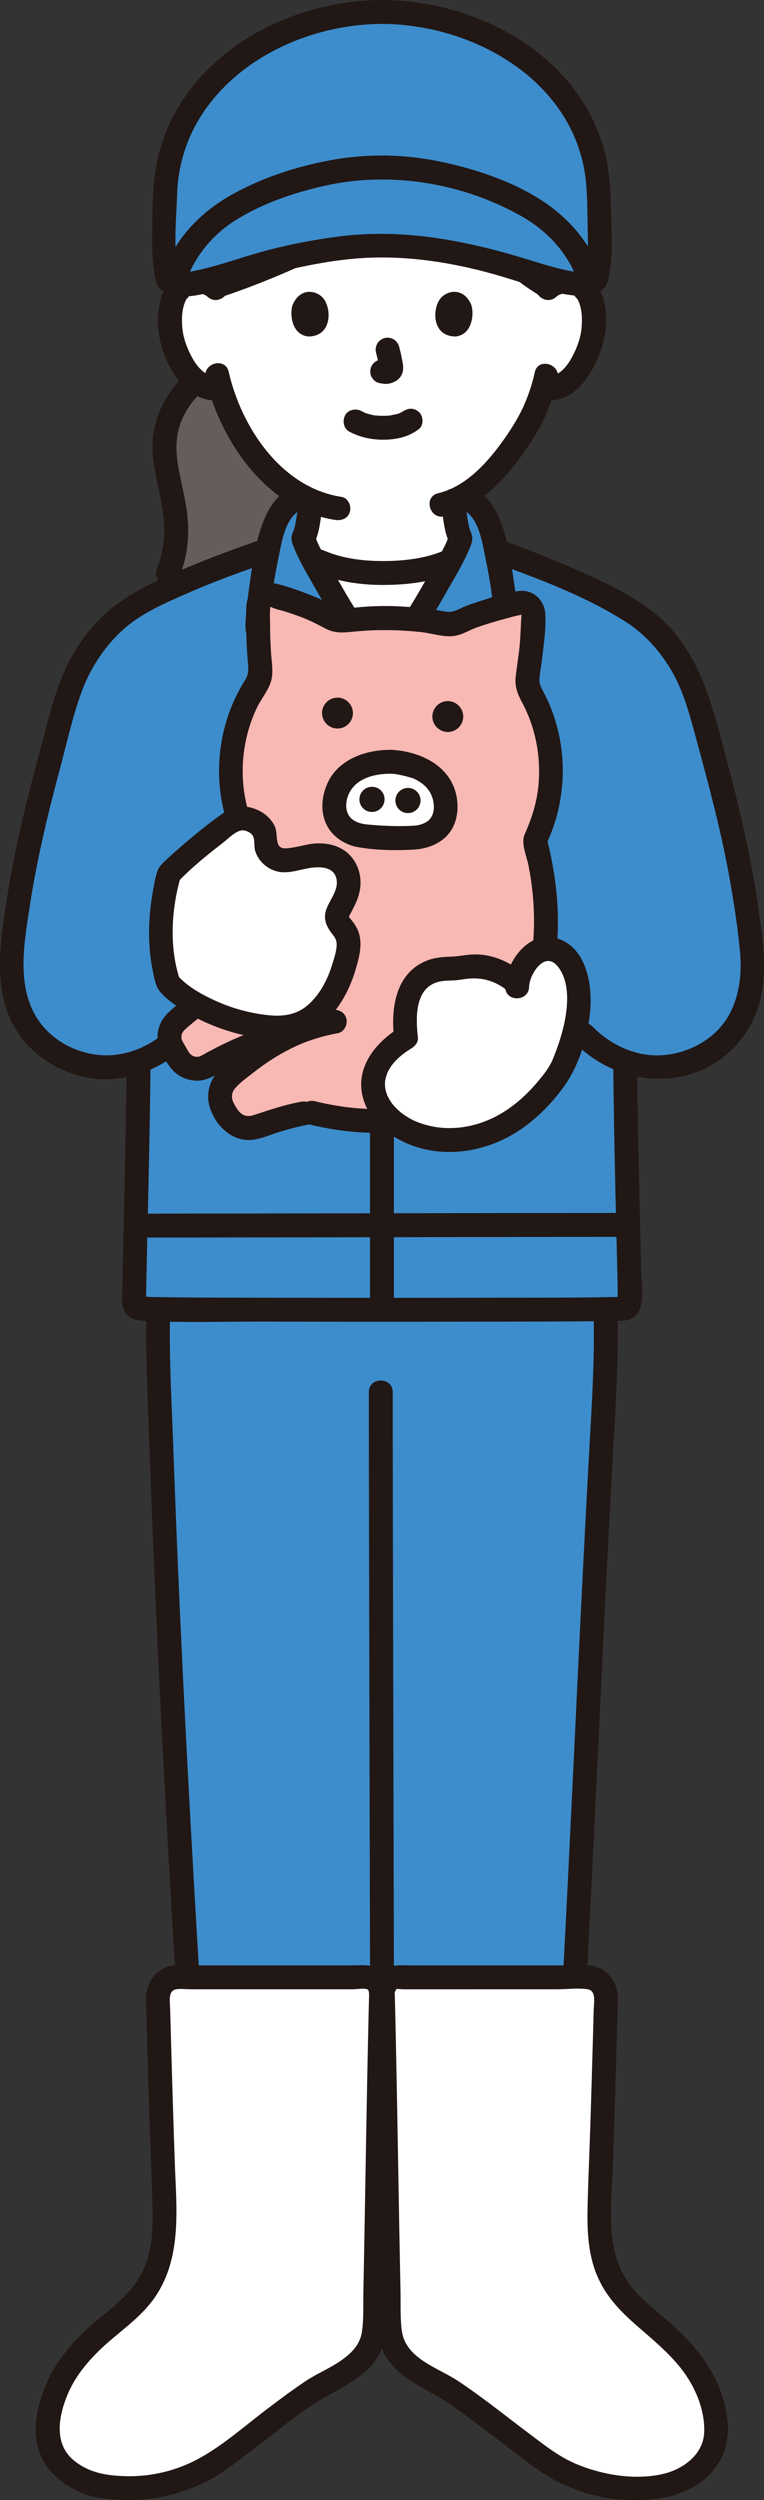 <svg xmlns="http://www.w3.org/2000/svg" id="b" width="128.003" height="418.389" viewBox="0 0 128.003 418.389"><rect x="0" y="0" width="128.003" height="418.389" fill="#333333" stroke="none"/><defs><style>.d{fill:#211715;}.d,.e,.f,.g,.h{stroke-width:0px;}.e{fill:#f8b8b4;}.f{fill:#645d5c;}.g{fill:#fff;}.h{fill:#3d8dcc;}</style></defs><g id="c"><path class="g" d="M58.209,103.597c-2.099-3.285-3.987-6.731-5.853-10.168,2.625,1.326,6.381,2.462,11.618,2.462,5.44,0,9.003-.898,11.422-2.038-3.343,6.156-6.785,12.317-11.404,17.511-2.146-2.413-4.037-5.034-5.783-7.767Z"></path><path class="f" d="M40.414,72.789c-1.669-2.759-2.767-5.504-3.476-7.911-1.428.367-2.971-.164-3.995-1.001-.04-.033-.08-.066-.119-.099-2.552,2.162-4.396,5.193-5.062,8.489-.825,4.191.835,8.673,1.483,12.905.557,3.619.342,7.365-1.091,10.695l-1.466,3.407c5.554-2.751,12.571-5.341,18.212-7.245.036-.189.077-.376.119-.564.714-4.069,2.405-6.753,4.085-7.718,0,0,.568-.326,1.347-.772-2.597-1.444-4.972-3.551-7.245-6.272-1.073-1.285-1.997-2.601-2.792-3.915Z"></path><path class="d" d="M33.963,60.532c-5.209,3.102-8.72,8.897-8.402,15.035.179,3.447,1.261,6.738,1.755,10.136.476,3.275.177,6.567-1.091,9.632-.413.999.447,2.199,1.397,2.46,1.15.316,2.046-.395,2.46-1.397,1.176-2.843,1.595-5.982,1.4-9.045-.208-3.272-1.142-6.412-1.681-9.632-.469-2.801-.319-5.576.976-8.143,1.181-2.34,2.952-4.252,5.204-5.593,2.21-1.316.2-4.775-2.019-3.454h0Z"></path><path class="g" d="M55.005,41.823c-2.16.331-4.274.741-6.193,1.157-4.478,1.993-8.915,3.72-12.913,5.022-.331-.258-.694-.453-1.067-.595-.589-.223-1.204-.31-1.768-.29-2.251.079-3.209,1.297-3.621,2.012-1.23,2.134-1.178,6.066-.352,8.499.585,1.723,1.543,4.359,3.853,6.248,1.024.838,2.567,1.368,3.995,1.001,1.046,3.554,2.941,7.843,6.268,11.825,2.729,3.266,5.603,5.647,8.833,7.06-.094,1.103-.248,2.154-.444,3.294-.203,1.122-.251,2.175-.765,3.055.251.943.725,1.83,1.192,2.692.112.207.225.415.337.623,2.621,1.328,6.376,2.463,11.613,2.463,5.437,0,8.999-.897,11.418-2.036.189-.35.379-.7.568-1.05.467-.862.941-1.749,1.192-2.692-.514-.88-.562-1.933-.765-3.055-.193-1.122-.345-2.158-.439-3.24,7.07-3.01,12.785-12.8,13.775-15.486.321-.668.845-2.044,1.27-3.448.225.038.354.06.354.06,1.339.226,2.74-.287,3.692-1.066,2.31-1.89,3.268-4.526,3.853-6.248.826-2.433.878-6.365-.352-8.499-.412-.715-1.37-1.932-3.621-2.012-.952-.034-2.053.238-2.917.96-1.346-.785-2.731-1.688-4.091-2.714-2.169-.675-4.246-1.336-5.811-1.712-4.915-1.181-12.214-2.665-18.109-2.541-2.813-.059-5.946.248-8.987.713Z"></path><path class="h" d="M97.645,196.325c4.808,13.808,4.079,28.846,3.247,43.443-2.474,43.409-4.367,97.064-7.646,140.527-.031.415-.311.768-.71.887-9.004,2.692-19.872,2.744-28.621.106-8.748,2.638-19.608,2.585-28.608-.105-.401-.12-.681-.478-.71-.895-3.088-45.44-6.087-95.184-7.651-140.52-.504-14.612-1.56-29.635,3.247-43.443l6.137-7.978h57.803l3.511,7.978Z"></path><path class="d" d="M28.266,195.793c-4.65,13.541-3.902,28.045-3.385,42.127.517,14.066,1.075,28.13,1.756,42.189,1.388,28.67,3.116,57.323,5.008,85.964.263,3.98.529,7.96.799,11.939.123,1.823-.051,3.95,1.855,4.898,1.506.749,3.417,1.001,5.055,1.315,7.501,1.437,15.314,1.359,22.758-.38,2.506-.585,1.445-4.443-1.063-3.857-6.15,1.436-12.671,1.652-18.913.678-1.568-.245-3.125-.561-4.661-.957-.082-.021-1.232-.329-1.23-.336.038-.13.146,1.236.292.005.109-.926-.138-2.03-.2-2.963-.227-3.37-.453-6.741-.675-10.111-.916-13.856-1.792-27.716-2.611-41.578-1.628-27.547-3.046-55.109-4.023-82.688-.533-15.051-1.884-30.679,3.096-45.182.838-2.44-3.025-3.488-3.857-1.063h0Z"></path><path class="d" d="M61.797,232.953c0,8.238.016,16.476.032,24.714.022,11.56.048,23.119.076,34.679.029,12.404.061,24.809.092,37.213.027,10.595.054,21.189.079,31.784.015,6.3.033,12.601.039,18.901,0,.35,0,.701,0,1.051,0,2.574,4,2.578,4,0,0-5.585-.019-11.171-.032-16.756-.024-10.199-.05-20.398-.076-30.597-.031-12.325-.062-24.649-.092-36.974-.028-11.797-.056-23.593-.079-35.39-.017-8.794-.035-17.588-.039-26.381,0-.748,0-1.495,0-2.243,0-2.574-4-2.578-4,0h0Z"></path><path class="d" d="M95.717,196.856c4.692,13.654,4.007,28.254,3.202,42.45-.748,13.188-1.406,26.381-2.044,39.575-1.327,27.433-2.561,54.872-4.306,82.282-.232,3.649-.474,7.297-.729,10.944-.124,1.782-.252,3.564-.382,5.346-.015.211-.141,2.434-.181,2.436l.323-.518c-.272.078-.544.154-.818.227-.551.148-1.105.285-1.662.412-7.284,1.663-15.052,1.676-22.329-.023-2.504-.585-3.573,3.271-1.063,3.857,6.895,1.61,14.057,1.768,21.043.678,1.708-.267,3.404-.619,5.074-1.066,1.805-.484,3.18-1.122,3.401-3.162.354-3.265.484-6.572.709-9.849.956-13.913,1.745-27.838,2.473-41.765,1.464-28.008,2.647-56.03,4.191-84.034.897-16.276,2.353-33.147-3.045-48.854-.832-2.42-4.697-1.38-3.857,1.063h0Z"></path><path class="g" d="M62.881,383.46c.245-11.708.665-39.48.976-50.287-.269-1.141-.997-2.271-2.157-2.271-8.841,0-23.942-.002-32.469-.002-1.174,0-2.823,1.719-2.788,2.982.286,10.386.551,20.297,1.067,34.525.162,4.456-.089,6.63-.448,8.316-.745,4.349-3.173,7.511-4.919,9.065-5.2,4.624-7.341,6.11-10.084,9.668-2.538,3.291-5.095,9.444-3.648,14.033.99,3.141,3.933,4.996,7.215,6.238,1.432.542,6.834.919,9.565.452,4.267-.729,8.083-2.1,11.265-4.356,5.453-3.866,10.002-7.704,15.765-11.634,2.024-1.379,4.541-2.334,6.463-3.832,1.11-.865,2.378-1.944,3.054-3.13.963-1.692.931-3.448,1.091-5.234,0-1.264.015-2.798.051-4.533Z"></path><path class="g" d="M65.102,383.46c-.245-11.708-.665-39.48-.976-50.287.269-1.141.997-2.271,2.157-2.271,8.841,0,23.942-.002,32.469-.002,1.174,0,2.823,1.719,2.788,2.982-.286,10.386-.551,20.297-1.067,34.525-.162,4.456.089,6.63.448,8.316.745,4.349,3.173,7.511,4.919,9.065,5.2,4.624,7.341,6.11,10.084,9.668,2.538,3.291,5.095,9.444,3.648,14.033-.99,3.141-3.933,4.996-7.215,6.238-1.432.542-6.834.919-9.565.452-4.267-.729-8.083-2.1-11.265-4.356-5.453-3.866-10.002-7.704-15.765-11.634-2.024-1.379-4.541-2.334-6.463-3.832-1.11-.865-2.378-1.944-3.054-3.13-.963-1.692-.931-3.448-1.091-5.234,0-1.264-.015-2.798-.051-4.533Z"></path><path class="d" d="M67.102,383.46c-.286-13.754-.476-27.51-.763-41.264-.057-2.739-.116-5.479-.191-8.218-.005-.178-.041-.459,0-.614.02-.074.368-.592.134-.462.233-.13.933,0,1.201,0,.477,0,.953,0,1.43,0,1.936,0,3.871,0,5.807,0,4.194,0,8.388,0,12.581-.001,2.022,0,4.044,0,6.066,0,1.623,0,3.498-.263,5.1,0,1.444.237,1.039,2.164,1.007,3.331-.055,1.991-.11,3.983-.165,5.974-.117,4.16-.239,8.32-.37,12.48-.155,4.892-.377,9.783-.496,14.676-.087,3.582.057,7.342,1.315,10.739,1.465,3.958,4.063,6.6,7.18,9.308,2.519,2.189,5.108,4.332,7.183,6.967,2.326,2.954,4.049,6.96,3.854,10.771-.181,3.545-3.39,5.967-6.634,6.795-3.227.823-6.993.617-10.184-.126-2.149-.5-4.257-1.2-6.209-2.237-2.14-1.136-4.065-2.655-5.999-4.103-4.039-3.025-7.975-6.215-12.179-9.013-3.399-2.262-8.83-3.735-9.45-8.423-.287-2.169-.174-4.396-.218-6.578-.051-2.571-4.052-2.579-4,0,.05,2.508-.031,5.026.338,7.515s1.631,4.429,3.515,6.043c1.957,1.675,4.165,2.767,6.386,4.031,2.275,1.294,4.38,2.932,6.476,4.493,2.14,1.594,4.25,3.229,6.38,4.836,2.06,1.553,4.111,3.211,6.374,4.461,3.988,2.202,8.689,3.53,13.254,3.551,3.884.018,7.503-.435,10.854-2.532,4.007-2.507,5.766-6.525,5.172-11.187-.562-4.414-2.626-8.451-5.474-11.82-2.476-2.929-5.537-5.309-8.401-7.837-3.014-2.659-4.679-5.836-5.313-9.82-.647-4.065-.105-9.072.043-13.412.309-9.057.565-18.116.814-27.175.059-2.155-.939-4.12-2.887-5.176-1.618-.876-3.788-.53-5.568-.53-4.339,0-8.679,0-13.018.001s-8.646,0-12.97.001c-1.959,0-4.169-.321-5.621,1.293-1.356,1.507-1.321,3.215-1.273,5.094.374,14.708.561,29.42.839,44.13.026,1.347.052,2.693.08,4.04.053,2.57,4.054,2.579,4,0Z"></path><path class="d" d="M64.881,383.46c.304-14.618.497-29.237.818-43.855.032-1.476.066-2.953.104-4.429.047-1.837.061-3.514-1.276-4.981-1.498-1.643-3.776-1.293-5.786-1.293-2.076,0-4.152,0-6.228,0-4.514,0-9.028,0-13.542-.001-2.073,0-4.145,0-6.218,0-1.784,0-3.931-.343-5.531.598-1.967,1.158-2.815,3.088-2.754,5.288.058,2.108.116,4.216.175,6.325.124,4.456.254,8.912.395,13.368.166,5.252.455,10.51.519,15.764.045,3.765-.19,7.354-2.122,10.741-1.984,3.478-5.529,5.784-8.447,8.423-2.738,2.477-5.238,5.296-6.835,8.654-1.935,4.07-3.161,9.146-1.084,13.402,1.641,3.363,5.776,5.927,9.41,6.507,4.109.655,8.223.542,12.253-.507,2.312-.602,4.587-1.468,6.679-2.625,2.329-1.288,4.439-2.999,6.557-4.599,4.234-3.198,8.385-6.821,13.041-9.396,2.112-1.168,4.175-2.242,6.019-3.826,2.063-1.772,3.25-3.869,3.587-6.574.288-2.317.22-4.653.267-6.983.051-2.575-3.949-2.575-4,0-.044,2.227.078,4.506-.237,6.716-.319,2.241-1.827,3.696-3.629,4.934-1.844,1.267-3.94,2.111-5.802,3.351-2.175,1.449-4.273,3.022-6.359,4.596-3.825,2.886-7.571,6.271-11.819,8.52-3.651,1.932-7.801,2.9-11.909,2.801-3.236-.078-6.241-.536-8.82-2.694-3.242-2.712-2.513-7.139-1.115-10.658,1.259-3.169,3.409-5.786,5.871-8.098,2.681-2.518,5.898-4.655,8.188-7.548,5.436-6.867,4.298-15.65,4.02-23.825-.289-8.501-.533-17.003-.767-25.506-.031-1.145-.377-2.918,1.012-3.15.758-.127,1.658,0,2.427,0,.949,0,1.898,0,2.847,0,4.108,0,8.215,0,12.323.001,3.986,0,7.971,0,11.957,0,.692,0,1.834-.223,2.484,0,.208.071.295.574.281,1.076-.034,1.25-.065,2.5-.094,3.751-.324,13.983-.519,27.969-.785,41.953-.024,1.26-.049,2.519-.075,3.779-.054,2.575,3.946,2.575,4,0Z"></path><path class="h" d="M22.545,213.206c.162-7.718.54-22.046.675-35.082,0,0,.002-.169.007-.48-1.562.544-3.309.902-5.242.974-4.142,0-8.569-1.926-10.577-3.803-2.418-2.258-3.536-3.8-4.633-7.14-.851-2.59-.991-6.452-.772-8.458,1.57-14.072,3.648-22.249,8.201-38.805,1.379-5.559,3.236-10.792,8.68-16.153,4.481-4.397,17.002-9.188,26.013-12.229.038-.189.08-.377.122-.565.714-4.069,2.405-6.753,4.085-7.718l1.093-.931c.597.359,1.213.671,1.842.946-.094,1.103-.248,2.154-.444,3.294-.203,1.122-.251,2.175-.765,3.055.251.943.725,1.83,1.192,2.692,3.521,6.503,7.087,13.071,11.968,18.559,4.881-5.489,8.447-12.057,11.968-18.559.467-.862.941-1.749,1.192-2.692-.514-.88-.562-1.933-.765-3.055-.193-1.123-.346-2.16-.438-3.241.657-.28,1.302-.618,1.929-1.012l1.001.943c1.68.965,3.371,3.649,4.085,7.718.051.228.101.456.151.685,8.974,3.223,22.156,8.563,26.573,13.163,4.944,5.149,6.809,9.879,8.145,15.103,4.622,16.797,6.567,24.631,8.147,38.801.219,2.007.078,5.868-.772,8.458-1.097,3.34-2.215,4.882-4.633,7.14-2.008,1.876-6.435,3.803-10.577,3.803-1.939-.072-3.69-.431-5.255-.978.005.313.006.484.006.484.157,17.316.764,35.63.764,39.922-.077.507-.492.912-1.026.958-3.18.243-77.812.243-80.992,0-.534-.046-.949-.451-1.026-.958,0-.937.029-2.614.076-4.841Z"></path><path class="d" d="M89.59,62.311c-.3,1.437-.744,2.847-1.266,4.219-.192.506-.324.765-.564,1.363-.202.502.145-.292-.028.067-.061.127-.118.257-.179.384-.863,1.803-1.94,3.514-3.091,5.144-2.681,3.799-6.35,7.949-11.062,9.056-2.505.589-1.444,4.446,1.063,3.857,5.599-1.316,9.907-5.99,13.151-10.472,1.256-1.735,2.425-3.566,3.359-5.498.202-.418.383-.844.562-1.272.214-.513-.165.356.072-.165.153-.337.291-.682.428-1.025.59-1.488,1.085-3.026,1.412-4.594.524-2.512-3.331-3.586-3.857-1.063h0Z"></path><path class="d" d="M34.457,63.275c2.402,10.534,10.334,22.02,21.718,23.737,1.067.161,2.15-.268,2.46-1.397.26-.945-.322-2.298-1.397-2.46-10.092-1.522-16.801-11.631-18.924-20.943-.572-2.509-4.43-1.447-3.857,1.063h0Z"></path><path class="d" d="M58.538,72.241c1.792.946,3.72,1.355,5.748,1.342,2.136-.014,4.214-.468,5.916-1.794.829-.646.729-2.159,0-2.828-.88-.807-1.944-.689-2.828,0,.692-.539-.015-.018-.234.096-.169.089-.618.229.016.013-.156.053-.308.118-.465.169-.422.136-.888.157-1.302.297.212-.072.331-.04.031-.01-.128.013-.256.023-.384.032-.308.02-.617.028-.925.026-.276-.002-.553-.011-.828-.03-.127-.009-.253-.019-.379-.031-.072-.007-.144-.015-.216-.024-.157-.019-.095-.011.188.025-.015.053-1.105-.237-1.216-.27-.17-.051-.336-.112-.504-.17-.446-.153.425.203.021.012-.209-.098-.414-.201-.618-.308-.925-.488-2.217-.265-2.736.718-.488.924-.27,2.215.718,2.736h0Z"></path><path class="d" d="M63.003,59.045c.238.907.466,1.827.602,2.755l-.071-.532c.016.127.023.253.01.38l.071-.532c-.009.059-.022.115-.042.171l.202-.478c-.018.04-.036.074-.06.11l.313-.405c-.028.034-.055.061-.09.089l.405-.313c-.07.045-.143.081-.218.115l.478-.202c-.12.05-.239.087-.368.107l.532-.071c-.116.014-.229.013-.345,0l.532.071c-.13-.018-.258-.05-.388-.067-.266-.083-.532-.095-.798-.036-.266.012-.514.091-.744.237-.415.243-.811.718-.919,1.195-.117.512-.091,1.087.202,1.541l.313.405c.25.248.544.419.883.514.348.047.687.134,1.041.15.572.025,1.093-.155,1.601-.39.639-.297,1.144-.905,1.314-1.592.145-.589.087-1.059-.013-1.649-.15-.888-.355-1.767-.583-2.638-.127-.483-.49-.944-.919-1.195s-1.061-.357-1.541-.202c-.484.157-.951.457-1.195.919-.253.48-.342,1.007-.202,1.541h0Z"></path><path class="d" d="M37.619,46.853c-2.024-1.806-4.871-2.227-7.344-1.094-1.766.809-2.851,2.48-3.349,4.308-1.137,4.179-.075,9.066,2.321,12.631,1.644,2.446,4.242,4.652,7.389,4.244,1.071-.139,2-.82,2-2,0-.973-.921-2.14-2-2-2.177.282-3.594-1.52-4.538-3.262-.759-1.399-1.408-3.153-1.551-4.819-.155-1.803-.042-3.645.825-5.039-.326.524.512-.436.202-.21.399-.292.498-.326.918-.42.818-.182,1.647-.092,2.299.489,1.915,1.709,4.754-1.11,2.828-2.828h0Z"></path><path class="d" d="M93.193,49.682c.616-.549,1.403-.659,2.172-.516.498.093.62.137,1.045.447-.303-.221.52.72.202.21.87,1.396.98,3.231.825,5.039-.143,1.662-.796,3.426-1.551,4.819-.944,1.741-2.36,3.544-4.538,3.262-1.073-.139-2,1.019-2,2,0,1.196.924,1.86,2,2,5.117.664,8.263-4.857,9.542-8.994,1.149-3.716,1.09-9.467-2.542-11.843-2.475-1.619-5.836-1.168-7.983.749-1.925,1.717.912,4.538,2.828,2.828h0Z"></path><path class="d" d="M49,51.086c-.46,1.495-.16,4.935,2.673,5.228,3.744-.022,3.943-4.181,2.683-6.137-1.032-1.601-4.066-2.267-5.356.909Z"></path><path class="d" d="M78.983,51.086c.46,1.495.16,4.935-2.672,5.228-3.744-.023-3.944-4.181-2.683-6.137,1.032-1.601,4.066-2.267,5.356.909Z"></path><path class="d" d="M73.693,28.616c1.803,4.114,3.724,8.343,6.474,11.923,2.811,3.66,6.417,6.606,10.353,8.986,2.209,1.335,4.221-2.122,2.019-3.454-3.526-2.132-6.863-4.773-9.336-8.101-2.548-3.428-4.35-7.48-6.056-11.373-.434-.989-1.881-1.218-2.736-.718-1.021.597-1.153,1.743-.718,2.736h0Z"></path><path class="d" d="M74.006,25.689c-5.094,4.603-11.223,8.101-17.281,11.263-6.671,3.482-13.594,6.526-20.732,8.917-2.429.813-1.387,4.678,1.063,3.857,7.459-2.498,14.717-5.682,21.687-9.32,6.368-3.324,12.738-7.052,18.09-11.888,1.914-1.73-.922-4.551-2.828-2.828h0Z"></path><path class="d" d="M50.04,83.773c-.132,1.397-.345,2.795-.603,4.175-.109.586-.38,1.072-.534,1.632-.194.708.086,1.405.346,2.053,1.033,2.58,2.572,5.022,3.935,7.439,2.726,4.837,5.715,9.53,9.394,13.705.683.775,2.147.774,2.828,0,3.679-4.175,6.668-8.869,9.394-13.705,1.33-2.36,2.817-4.739,3.853-7.245.263-.637.547-1.28.463-1.981-.068-.572-.414-1.124-.535-1.703-.299-1.433-.501-2.914-.638-4.37-.101-1.075-.847-2-2-2-1.003,0-2.102.918-2,2,.226,2.396.375,5.174,1.481,7.348l-.202-1.541c-.565,1.877-1.749,3.625-2.689,5.336-.963,1.752-1.943,3.496-2.969,5.212-2.067,3.457-4.321,6.795-6.987,9.821h2.828c-2.666-3.026-4.92-6.364-6.987-9.821-1.026-1.716-2.006-3.46-2.969-5.212-.941-1.712-2.124-3.457-2.689-5.336l-.202,1.541c1.105-2.172,1.256-4.953,1.481-7.348.101-1.077-.992-2-2-2-1.166,0-1.898.92-2,2h0Z"></path><path class="d" d="M52.241,95.579c3.781,1.647,7.823,2.326,11.941,2.31,3.754-.014,7.672-.399,11.169-1.851.997-.414,1.709-1.326,1.397-2.46-.259-.942-1.456-1.814-2.46-1.397-3.073,1.275-6.39,1.662-9.694,1.704-3.49.045-7.153-.376-10.333-1.761-.989-.431-2.146-.292-2.736.718-.495.847-.278,2.303.718,2.736h0Z"></path><path class="d" d="M48.095,82.021c-2.127,1.302-3.379,3.568-4.203,5.852-1.136,3.146-1.606,6.685-2.082,9.986-.239,1.659-.444,3.324-.576,4.995-.114,1.444-.38,3.194.712,4.354,1.166,1.238,2.968.964,4.505.954,1.943-.014,3.887-.027,5.83-.041l-1.414-3.414c-1.035,1.102-1.976,2.311-2.729,3.624-.716,1.249-1.532,2.716-.771,4.14.688,1.288,2.229,1.795,3.46,2.392,1.549.751,3.098,1.502,4.647,2.253,2.307,1.118,4.337-2.33,2.019-3.454-1.185-.575-2.371-1.149-3.556-1.724-.582-.282-1.163-.564-1.745-.846-.291-.141-.583-.279-.873-.423-.125-.058-.248-.119-.369-.185-.217-.142-.212-.093.016.147v1.063c.286-1.503,1.712-3.075,2.729-4.158,1.165-1.24.362-3.427-1.414-3.414-1.458.01-2.915.02-4.373.031-1.105.008-2.788.344-3.79-.074l.883.514c.118.4.159.389.124-.034.013-.282.029-.563.047-.844.027-.432.06-.863.097-1.294.087-1.016.197-2.031.333-3.041.27-2.011.632-4.011,1.047-5.997.54-2.582,1.065-6.437,3.465-7.906,2.192-1.342.185-4.803-2.019-3.454h0Z"></path><path class="d" d="M77.87,85.474c2.4,1.469,2.926,5.322,3.465,7.906.414,1.986.775,3.986,1.047,5.997.137,1.01.246,2.026.333,3.041.037.431.07.862.097,1.294.018.281.034.563.047.844-.035.423.006.434.124.034l.883-.514c-.99.413-2.704.082-3.79.074-1.458-.01-2.915-.02-4.373-.031-1.777-.012-2.58,2.173-1.414,3.414,1.018,1.084,2.443,2.652,2.729,4.158v-1.063c.062-.325.268-.171-.135-.067-.291.075-.602.292-.873.423-.654.317-1.309.634-1.963.952-1.185.575-2.371,1.149-3.556,1.724-2.316,1.123-.29,4.573,2.019,3.454,1.476-.716,2.953-1.431,4.429-2.147,1.294-.627,2.944-1.155,3.678-2.497.741-1.355.005-2.754-.666-3.957-.771-1.384-1.751-2.654-2.834-3.807l-1.414,3.414c1.862.013,3.725.026,5.587.039,1.524.011,3.441.329,4.635-.846,1.199-1.18.946-2.939.826-4.46-.132-1.671-.337-3.336-.576-4.995-.466-3.241-.936-6.703-2.017-9.804-.818-2.347-2.09-4.7-4.269-6.034-2.201-1.348-4.213,2.111-2.019,3.454h0Z"></path><path class="d" d="M61.992,111.363v107.823c0,2.574,4,2.578,4,0v-107.823c0-2.574-4-2.578-4,0h0Z"></path><path class="d" d="M21.22,178.124c-.102,9.588-.314,19.174-.534,28.76-.072,3.123-.151,6.247-.199,9.371-.02,1.322-.172,2.688.808,3.749.679.735,1.584.967,2.539,1.018,6.836.36,13.747.126,20.589.143,11.415.028,22.83.03,34.245.01,8.058-.014,16.121.015,24.178-.123.963-.016,2.079.06,2.953-.389,2.522-1.294,1.68-5.339,1.628-7.676-.201-8.939-.438-17.878-.578-26.819-.042-2.681-.076-5.363-.101-8.044-.024-2.573-4.024-2.579-4,0,.089,9.609.304,19.216.536,28.822.074,3.071.157,6.142.208,9.214.007.435-.056.935.018,1.363.012.07-.024.203.002.275v.064c-.013.498.304.213.952-.856-.033-.015-.091.016-.127.007-.233-.056-.579.02-.819.025-7.157.164-14.323.114-21.48.129-11.071.024-22.142.025-33.214.006-7.81-.014-15.623.005-23.433-.118-.184-.003-1.779-.188-1.874-.049.177-.259.656,1.256.952.806.024-.036-.003-.234.002-.26.031-.159.003-.358.005-.519.006-.525.015-1.049.024-1.573.025-1.4.055-2.799.087-4.198.192-8.661.402-17.322.538-25.985.037-2.384.069-4.768.095-7.152.027-2.575-3.973-2.577-4,0h0Z"></path><path class="d" d="M22.767,207.101c21.756-.011,43.512-.071,65.268-.102,5.727-.008,11.454-.015,17.182-.018,2.574-.001,2.578-4.001,0-4-22.165.01-44.331.069-66.496.102-5.318.008-10.636.015-15.954.018-2.574.001-2.578,4.001,0,4h0Z"></path><path class="d" d="M82.798,94.158c7.478,2.698,15.172,5.568,21.924,9.828,3.195,2.016,5.683,4.763,7.636,8.001,2.2,3.648,3.201,7.686,4.313,11.756,2.157,7.895,4.267,15.814,5.681,23.882.68,3.879,1.274,7.801,1.64,11.723.343,3.672-.138,7.7-2.081,10.898-2.307,3.797-6.675,6.075-11.054,6.347-4.331.268-8.597-1.745-11.576-4.8-1.8-1.846-4.627.983-2.828,2.828,6.529,6.698,17.629,8.146,25.087,1.999,3.287-2.71,5.457-6.53,6.137-10.734.726-4.49.094-8.828-.525-13.29-1.163-8.387-3.062-16.609-5.238-24.785-2.395-8.998-4.444-18.826-12.063-25.051-3.525-2.88-7.715-4.909-11.838-6.778-4.631-2.098-9.371-3.955-14.152-5.68-2.426-.875-3.47,2.989-1.063,3.857h0Z"></path><path class="d" d="M28.702,171.791c-2.564,2.63-5.949,4.396-9.632,4.755-4.043.393-8.347-1.174-11.188-4.057-5.611-5.695-3.916-14.27-2.812-21.365,1.213-7.801,3.088-15.461,5.131-23.081,1.132-4.221,2.064-8.594,3.63-12.68,1.472-3.839,3.908-7.472,7.009-10.187,3.003-2.63,6.984-4.329,10.6-5.917,4.38-1.922,8.885-3.561,13.411-5.104,2.423-.826,1.383-4.691-1.063-3.857-4.414,1.505-8.789,3.125-13.081,4.952-3.793,1.614-7.67,3.348-11.021,5.781-3.612,2.623-6.537,6.387-8.475,10.392-2.059,4.253-3.068,8.911-4.298,13.447-2.255,8.317-4.376,16.668-5.7,25.19-1.286,8.279-2.94,17.806,3.248,24.633,3.446,3.802,8.791,6.163,13.964,5.904,4.96-.249,9.649-2.432,13.106-5.977,1.798-1.844-1.028-4.676-2.828-2.828h0Z"></path><path class="h" d="M63.992,2c-17.224,0-36.336,11.639-36.336,31.453,0,3.575-.602,9.477.5,13.4.615.263,1.115.478,1.115.478,2.637,1.132,11.925-2.553,16.613-3.68,4.915-1.181,12.214-2.665,18.109-2.541,5.895-.124,13.194,1.359,18.109,2.541,4.688,1.127,13.976,4.813,16.613,3.68,0,0,.5-.215,1.115-.478,1.102-3.922.5-9.825.5-13.4,0-19.814-18.45-31.453-36.336-31.453Z"></path><path class="d" d="M63.992,0c-13.446.055-27.749,6.577-34.503,18.614-1.7,3.029-2.887,6.371-3.42,9.805-.571,3.678-.532,7.497-.573,11.213-.022,2.03.054,4.057.372,6.065.163,1.031.299,2.291,1.278,2.883.509.308,1.303.618,1.878.777,2.763.763,6.169-.466,8.803-1.231,3.202-.929,6.352-2.031,9.602-2.787,4.239-.985,8.541-1.822,12.889-2.126,8.013-.561,16.259.807,23.928,3.108,3.291.987,6.555,2.152,9.931,2.827,2.581.516,6.987.945,7.746-2.417.877-3.884.536-7.937.43-11.878-.099-3.671-.311-7.246-1.425-10.776C96.559,10.242,82.927,1.999,69.093.313,67.4.107,65.698.007,63.992,0c-2.574-.01-2.578,3.99,0,4,15.816.063,32.96,10,34.248,27.122.183,2.434.166,4.906.226,7.347.064,2.616.11,5.304-.567,7.852l.919-1.195c-.203.087-1.406.726-.774.329-.063.039-.59.132-.122.063-.159.023-.327.027-.488.025-.838-.009-1.529-.114-2.337-.28-2.255-.463-4.462-1.155-6.659-1.834-4.701-1.454-9.414-2.65-14.28-3.433-5.887-.947-11.751-1.166-17.671-.385-5.14.677-10.228,1.744-15.182,3.273-2.498.771-4.99,1.588-7.538,2.185-.983.23-1.917.445-2.899.472-.141.004-.28.001-.421.002-.129-.003-.257-.011-.385-.024.237.032.246.026.026-.018-.098-.013-.52-.138.135.08-.359-.119-.71-.305-1.058-.454l.919,1.195c-1.162-4.375-.545-9.28-.415-13.757.119-4.067,1.168-8.08,3.12-11.654,3.814-6.985,10.614-11.968,18.031-14.593,4.24-1.5,8.673-2.299,13.171-2.317C66.565,3.99,66.57-.01,63.992,0Z"></path><path class="d" d="M31.27,47.331c.185-1.623,1.527-3.873,2.655-5.391,1.512-2.034,3.422-3.766,5.57-5.104,4.48-2.791,9.63-4.555,14.755-5.717,11.023-2.499,22.955-.577,32.842,4.905,2.475,1.372,4.642,3.08,6.45,5.272,1.356,1.643,2.948,4.166,3.161,6.035.122,1.073.832,2,2,2,.986,0,2.123-.92,2-2-.621-5.464-4.948-10.391-9.325-13.375-4.892-3.334-10.857-5.398-16.592-6.694-6.499-1.469-12.985-1.651-19.537-.426-5.959,1.114-12.004,3.115-17.235,6.22-4.996,2.966-10.058,8.245-10.744,14.275-.122,1.075,1.007,2,2,2,1.183,0,1.877-.922,2-2h0Z"></path><path class="e" d="M90.643,162.754c1.454-7.196.933-14.614-1.008-22.134,3.754-7.503,3.555-16.782-.485-24.152-.628-1.146-.86-2.469-.666-3.761.498-3.305.781-6.228.88-9.656.031-1.064-.296-1.632-1.298-2.06-.499-.213-1.074-.095-1.601.036-2.747.681-4.897,1.225-7.693,2.251-.761.279-1.97.989-2.727,1.466-3.166-.864-6.472-1.088-9.75-1.308-3.286.014-6.6.03-9.813.694-.725-.524-1.888-1.308-2.63-1.634-2.726-1.199-4.838-1.877-7.536-2.729-.518-.164-1.085-.318-1.596-.136-1.027.365-1.388.911-1.425,1.975-.117,3.428-.017,6.362.272,9.691.114,1.31-.21,2.621-.913,3.732-5.171,8.186-5.411,19.215-.199,27.477-.282,6.411-.944,21.157-.944,21.157-4.217,1.327-8.536,4.138-11.959,7.242-1.243,1.127-1.527,2.967-.678,4.414.348.593.728,1.229,1.098,1.839,1.001,1.653,3.132,2.179,4.809,1.218,4.579-2.624,10.338-5.083,13.875-5.071-3.622,1.669-7.023,4.071-10.494,7.241-1.411,1.289-1.693,3.413-.701,5.046.253.417.516.847.772,1.264.982,1.598,2.929,2.31,4.707,1.717,2.929-.977,7.107-2.305,9.155-2.4,9.376,2.358,19.894,2.197,27.665-3.831,3.496-2.712,6.012-6.463,7.862-10.427,1.403-3.006,2.395-6.063,3.021-9.161Z"></path><path class="g" d="M65.573,127.482c-1.17-.037-3.845.363-4.799.77-1.126.48-2.197,1.131-3.029,2.041-1.074,1.176-1.691,2.785-1.743,4.374-.036,1.081.233,2.189.861,3.07.74,1.038,1.927,1.694,3.162,2.012,1.663.428,8.628.647,10.315.324,1.253-.24,2.478-.82,3.282-1.81.682-.84,1.02-1.928,1.052-3.01.048-1.589-.467-3.234-1.465-4.474-.773-.96-1.801-1.677-2.895-2.227-.927-.466-3.571-1.033-4.741-1.069Z"></path><path class="d" d="M40.978,161.734c-2.775.892-5.4,2.228-7.822,3.842-1.232.821-2.418,1.716-3.562,2.656-1.108.911-2.191,1.806-2.761,3.159-.539,1.282-.595,2.751-.093,4.056.491,1.274,1.335,2.737,2.278,3.729.968,1.018,2.327,1.581,3.716,1.669,1.407.089,2.593-.493,3.786-1.154,2.772-1.536,5.663-2.892,8.709-3.788,2.464-.725,1.415-4.586-1.063-3.857-2.367.696-4.658,1.665-6.875,2.742-1.111.539-2.2,1.119-3.277,1.722-.066.037-.545.28-.36.21-.131.05-.273.086-.411.118.037-.009.257-.021.011.004-.11.011-.554,0-.46.011.192.024-.135-.033-.141-.035-.131-.042-.267-.069-.394-.124.306.132-.366-.265-.221-.153.087.068-.299-.306-.244-.24-.215-.263-.553-.907-.793-1.311-.284-.478-.474-.757-.58-1.132-.032-.114-.04-.596.024-.757.104-.258.165-.436.436-.704.449-.443.947-.847,1.432-1.249.879-.728,1.795-1.404,2.742-2.041,2.171-1.459,4.488-2.715,6.984-3.517,1.028-.33,1.692-1.387,1.397-2.46-.278-1.01-1.428-1.729-2.46-1.397h0Z"></path><path class="d" d="M55.563,169.038c-6.115,1.134-11.541,4.058-16.336,7.952-1.249,1.014-2.724,2.066-3.544,3.481-.805,1.389-1.028,3.13-.58,4.675.849,2.928,3.365,5.626,6.558,5.632,1.711.003,3.418-.82,5.031-1.313,1.578-.482,3.172-.942,4.798-1.231,1.064-.189,1.664-1.488,1.397-2.46-.308-1.122-1.393-1.587-2.46-1.397-2.458.437-4.857,1.224-7.223,2.003-.925.304-1.646.602-2.479.165-.745-.391-1.348-1.446-1.682-2.212-.297-.681-.228-1.479.246-2.081.821-1.042,2.105-1.911,3.139-2.734,1.975-1.572,4.124-2.955,6.385-4.08,2.469-1.227,5.107-2.043,7.814-2.545,1.063-.197,1.666-1.483,1.397-2.46-.307-1.116-1.394-1.595-2.46-1.397h0Z"></path><path class="d" d="M42.994,139.381c-2.591-5.332-2.996-11.563-1.356-17.239.39-1.349.883-2.661,1.511-3.918.701-1.404,1.838-2.709,2.263-4.226.435-1.551.099-3.188-.004-4.764-.105-1.618-.161-3.239-.162-4.861,0-.9-.078-1.877.048-2.768.036-.258-.033-.024-.156.026.095-.039.139-.107.248-.052.756.378,1.728.536,2.535.801.813.267,1.623.544,2.425.841,1.507.558,2.825,1.261,4.239,1.992,1.753.907,3.328.611,5.194.44,3.565-.328,7.139-.256,10.695.115,1.627.17,3.305.724,4.934.713,1.72-.012,3.021-.971,4.58-1.52,1.452-.511,2.926-.952,4.414-1.347.855-.227,1.724-.501,2.594-.659l.403-.091c-.059-.001-.045.008.041.029-.181-.006-.013-.679-.076.158-.124,1.642-.142,3.289-.295,4.931-.166,1.778-.48,3.531-.673,5.304-.183,1.676.368,2.96,1.141,4.401.757,1.413,1.348,2.889,1.797,4.428.848,2.908,1.139,5.919.912,8.939s-1.11,5.818-2.337,8.557c-.672,1.5.317,3.604.624,5.169.346,1.761.608,3.533.762,5.322.581,6.728-.266,13.539-2.936,19.774-2.724,6.36-7.149,11.815-13.838,14.165-6.363,2.235-13.305,1.82-19.767.244-2.5-.61-3.567,3.247-1.063,3.857,9.184,2.239,19.65,2.303,27.784-3.138,8.63-5.772,12.896-16.688,13.817-26.684.564-6.117-.218-12.298-1.728-18.231l-.202,1.541c3.934-8.03,3.93-17.628-.182-25.6-.484-.939-.911-1.581-.785-2.673.14-1.216.35-2.424.491-3.64.264-2.273.616-4.712.474-7.003-.132-2.136-1.842-3.945-4.084-3.835s-4.699,1.035-6.829,1.713c-1.137.362-2.286.733-3.361,1.255-1.111.54-1.624.664-2.857.439-2.457-.45-4.977-.694-7.471-.819-2.459-.123-4.993-.027-7.441.231-.978.103-1.968.41-2.888-.039-1.132-.552-2.187-1.17-3.364-1.651-2.129-.87-4.377-1.742-6.615-2.286-2.123-.516-4.417.515-5.009,2.715-.275,1.024-.183,2.207-.192,3.259-.011,1.257.011,2.515.064,3.771.047,1.118.121,2.234.213,3.349.1,1.22.197,1.946-.463,2.99-5.219,8.263-5.79,18.814-1.523,27.594,1.125,2.315,4.575.289,3.454-2.019h0Z"></path><path class="d" d="M56.913,116.773c-1.718-.242-3.2,1.232-2.92,2.987.174,1.091,1.087,1.976,2.181,2.13,1.718.242,3.2-1.232,2.92-2.987-.174-1.091-1.087-1.976-2.181-2.13Z"></path><path class="d" d="M75.396,117.354c-1.718-.242-3.2,1.232-2.92,2.987.174,1.091,1.087,1.976,2.181,2.13,1.718.242,3.2-1.232,2.92-2.987-.174-1.091-1.087-1.976-2.181-2.13Z"></path><path class="d" d="M65.573,125.482c-4.152-.058-8.853,1.525-10.693,5.555-1.032,2.26-1.259,4.96-.051,7.207,1.016,1.89,3.065,3.171,5.154,3.53,2.986.513,6.186.574,9.206.412,1.919-.103,3.735-.625,5.229-1.889,2.038-1.724,2.558-4.553,2.068-7.068-1-5.129-6.141-7.514-10.912-7.747-2.573-.126-2.566,3.874,0,4,.576.028.937.092,1.678.248.701.147,1.384.336,2.065.555.101.032.355.18-.011-.007.182.093.363.188.541.289.292.167.595.344.864.546.678.508,1.253,1.195,1.581,1.98.509,1.219.65,2.915-.275,3.976-.458.524-1.113.805-1.775.976-.158.041-.321.065-.478.107-.242.064.572-.038.149-.02-.214.009-.429.037-.643.049-2.454.14-4.956.043-7.403-.177-.233-.021-.464-.052-.697-.071-.329-.027.307.068-.186-.027-.611-.119-1.181-.284-1.712-.623-1.228-.785-1.472-2.22-1.128-3.568.855-3.352,4.439-4.276,7.432-4.234,2.575.036,2.576-3.964,0-4Z"></path><path class="d" d="M62.959,131.761c-1.543-.465-2.997.84-2.703,2.424.138.745.708,1.38,1.434,1.599,1.543.465,2.997-.84,2.703-2.424-.138-.745-.708-1.38-1.434-1.599Z"></path><path class="d" d="M68.987,131.95c-1.543-.465-2.997.84-2.703,2.424.138.745.708,1.38,1.434,1.599,1.543.465,2.997-.84,2.703-2.424-.138-.745-.708-1.38-1.434-1.599Z"></path><path class="g" d="M57.475,162.286c-.273.88-.593,1.751-.945,2.452-2.22,4.43-5.451,7.649-10.832,7.22-6.192-.494-12.3-2.892-16.581-6.467-.253-.211-.901-.964-.901-.964-1.979-5.778-1.321-13.383.121-18.294,1.582-1.706,7.727-6.999,10.83-8.926,1.802-1.119,5.126.514,5.288,2.629.03.396.058.783.085,1.167.128,1.805,1.776,3.109,3.564,2.834,2.665-.409,7.182-2.017,9.372.922,2.424,3.253-.478,6.547-1.006,8.142-.627,1.893,2.351,2.169,1.882,5.672-.13.792-.444,2.213-.878,3.612Z"></path><path class="g" d="M86.364,164.318c-4.308-3.522-7.699-2.564-10.22-2.221-7.433-.371-8.862,5.342-8.123,11.551-17.387,10.519,10.487,29.73,26.08,5.221,2.392-5.585,4.385-12.407,1.306-17.779-1.075-1.875-2.99-2.589-4.514-2.141-2.295.675-4.264,3.487-4.243,6.184"></path><path class="d" d="M55.546,161.754c-.762,2.38-2.031,4.736-3.932,6.407-1.877,1.65-4.148,1.982-6.564,1.738-3.04-.308-6.125-1.137-8.906-2.404-2.354-1.072-4.802-2.405-6.513-4.382l.514.883c-1.813-5.48-1.457-11.733.121-17.23l-.514.883c2.285-2.427,4.969-4.58,7.603-6.612.838-.647,2.286-2.165,3.397-2.085.494.036,1.202.365,1.506.758.506.654.255,1.793.471,2.579.569,2.077,2.572,3.617,4.715,3.682,1.804.055,3.57-.706,5.367-.817,1.562-.096,3.258.204,3.585,2.039.288,1.617-.913,3.13-1.541,4.518-.861,1.905-.262,3.255.954,4.782.254.319.582.795.594,1.479.022,1.245-.504,2.609-.857,3.783-.743,2.471,3.117,3.526,3.857,1.063.627-2.085,1.402-4.486.734-6.652-.257-.832-.706-1.511-1.24-2.183-.166-.209-.336-.415-.509-.619.265.312-.022-.031-.009-.032-.111-.204-.115-.196-.01.025l.017.203c.015.173-.034.081.066-.142.168-.374.384-.73.571-1.094.473-.918.934-1.881,1.174-2.89.55-2.306,0-4.786-1.729-6.475-1.459-1.426-3.511-1.91-5.499-1.815-1.748.083-3.471.782-5.197.827-.543.014-.994-.217-1.186-.748-.36-.992-.11-2.062-.603-3.062-.909-1.843-2.969-3-4.966-3.187-1.828-.171-3.186.766-4.588,1.788-1.644,1.198-3.233,2.476-4.79,3.784-1.287,1.081-2.561,2.183-3.78,3.341-.497.472-1.059.946-1.349,1.574-.429.934-.588,2.072-.782,3.077-.893,4.619-1.073,9.46-.102,14.082.231,1.102.449,2.436,1.177,3.32.565.685,1.211,1.23,1.914,1.768,1.846,1.413,3.854,2.568,5.985,3.495,2.662,1.159,5.438,1.995,8.31,2.433,2.496.381,5.055.597,7.479-.275,4.598-1.654,7.478-6.069,8.911-10.546.787-2.457-3.074-3.509-3.857-1.063Z"></path><path class="d" d="M87.778,162.904c-2.564-2.032-5.444-3.35-8.775-3.168-1.078.059-2.195.317-3.232.347-1.446.042-2.877.13-4.239.666-5.238,2.062-6.074,7.932-5.511,12.898l.991-1.727c-4.041,2.482-7.52,6.664-6.225,11.693,1.119,4.344,5.279,7.255,9.384,8.45,5.352,1.557,11.201.488,15.939-2.34,3.153-1.882,5.78-4.467,7.995-7.374,2.693-3.535,4.143-8.061,4.7-12.45.56-4.414-.269-10.953-5.097-12.74-4.886-1.809-8.946,3.599-9.058,7.973-.066,2.575,3.934,2.574,4,0,.052-2.048,2.547-6.02,4.702-3.513,2.264,2.634,1.8,7.117,1.06,10.207-.44,1.837-1.061,3.627-1.768,5.377-.588,1.456-1.672,2.775-2.685,3.968-1.813,2.135-3.907,4.005-6.356,5.38-3.67,2.062-7.956,2.763-11.76,1.818-1.81-.45-3.07-.986-4.621-2.158-.075-.056.087.081-.168-.143-.157-.138-.316-.275-.467-.419-.295-.281-.572-.58-.834-.892-.245-.291.112.176-.101-.134-.11-.16-.22-.321-.322-.487-.1-.164-.193-.331-.284-.499-.045-.084-.258-.552-.173-.347.081.194-.109-.317-.145-.436-.054-.177-.099-.355-.142-.535-.039-.162-.09-.7-.053-.246-.017-.21-.032-.42-.032-.631,0-.186.013-.371.024-.557.014-.233-.023.114-.025.132.019-.134.042-.269.073-.401.044-.189.088-.377.145-.563.031-.102.254-.695.097-.326.817-1.916,2.337-3.201,4.214-4.354.552-.339,1.069-1.038.991-1.727-.347-3.064-.565-7.767,2.832-9.141.947-.383,1.917-.403,2.918-.424.912-.019,1.851-.228,2.691-.306,2.439-.228,4.555.425,6.487,1.955.846.67,2.003.826,2.828,0,.696-.696.851-2.154,0-2.828h0Z"></path></g></svg>